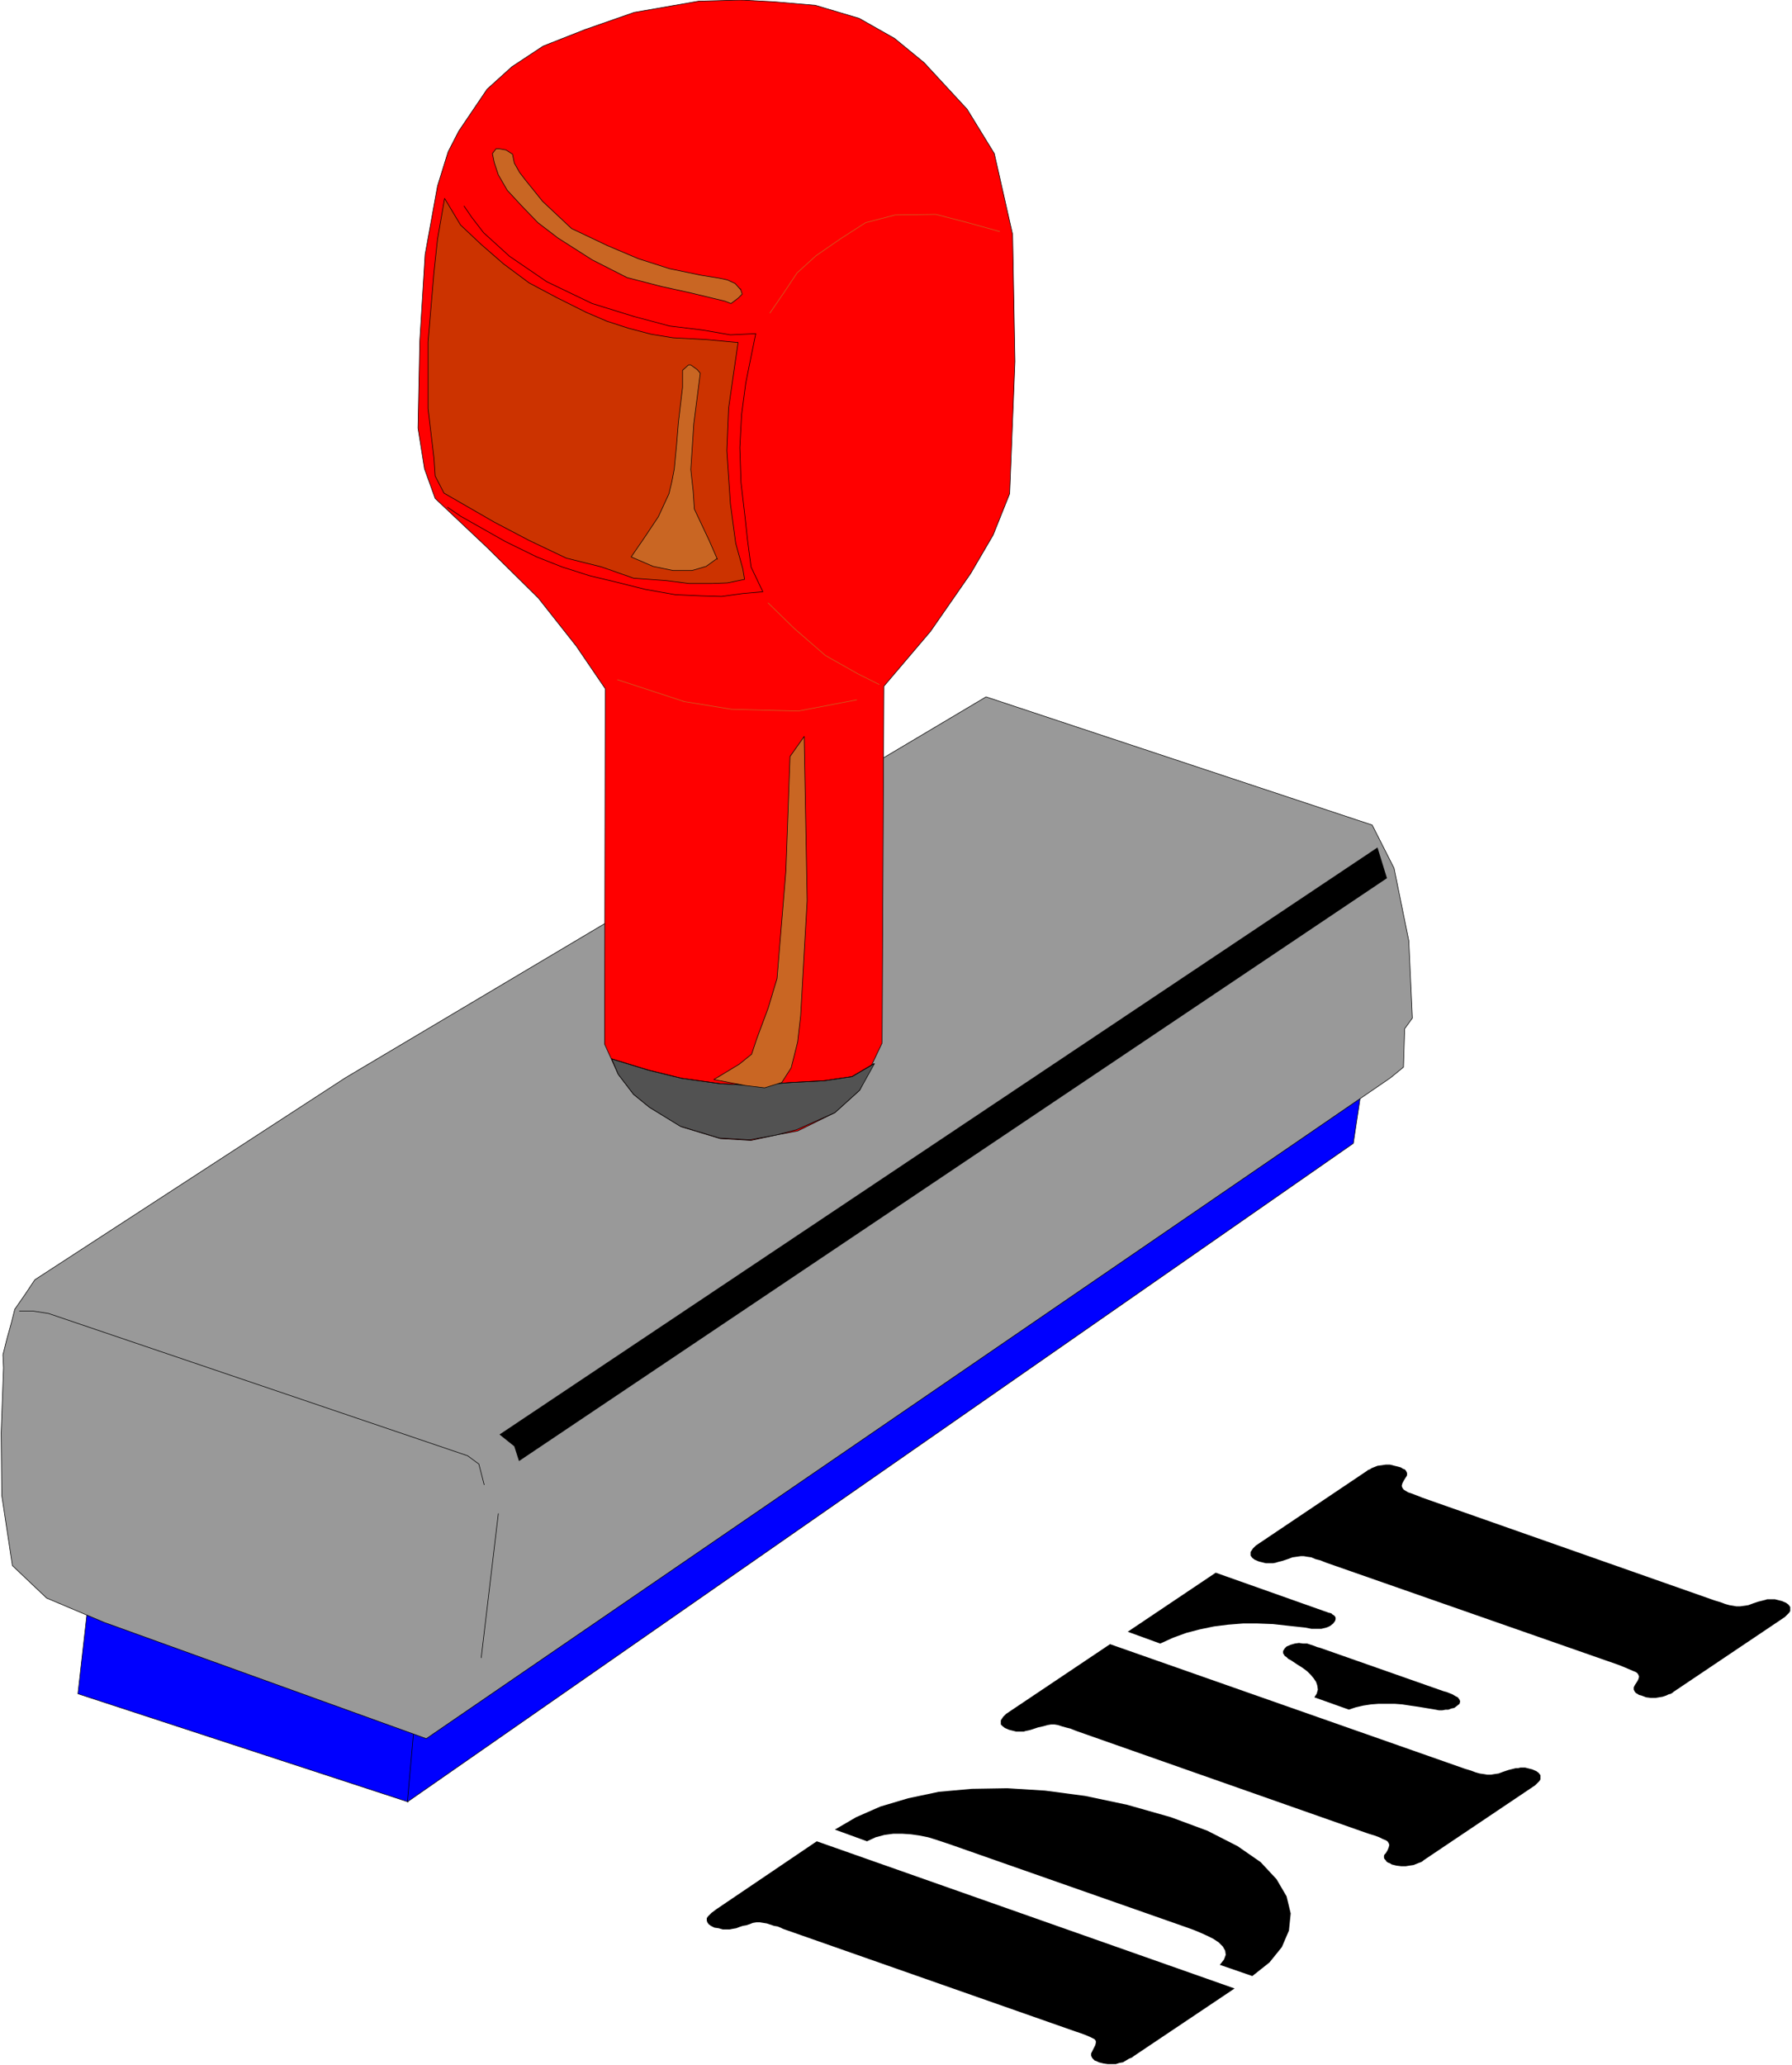 <svg xmlns="http://www.w3.org/2000/svg" fill-rule="evenodd" height="565.069" preserveAspectRatio="none" stroke-linecap="round" viewBox="0 0 3035 3497" width="490.455"><style>.pen0{stroke:#000;stroke-width:1;stroke-linejoin:round}.brush1{fill:#00f}.pen1{stroke:none}.brush3{fill:#000}.brush5{fill:#c96623}</style><path class="pen1 brush1" d="m690 3051 1602-1115 21-139L656 2947l35 104h-1z"/><path class="pen0" fill="none" d="m690 3051 1602-1115 21-139L656 2947l35 104h0"/><path class="pen1 brush1" d="m690 3051 24-270-552-178-30 265 559 183h-1z"/><path class="pen0" fill="none" d="m690 3051 24-270-552-178-30 265 559 183h0"/><path class="pen1" style="fill:#999" d="m2377 1807-22 18L722 2944l-546-197-97-41-58-55-18-119-1-106 4-110-1-22 7-28 7-25 6-24 18-26 16-24 526-342 1085-645 654 217 37 73 25 123 6 131-13 18-2 65z"/><path class="pen0" fill="none" d="m2377 1807-22 18L722 2944l-546-197-97-41-58-55-18-119-1-106 4-110-1-22 7-28 7-25 6-24 18-26 16-24 526-342 1085-645 654 217 37 73 25 123 6 131-13 18-2 65h0M815 2807l29-244"/><path class="pen1 brush3" d="m879 2474-8-25-25-20 1487-994 16 52-1470 987z"/><path class="pen0" fill="none" d="m820 2514-9-35-19-14-710-241-26-4H33"/><path class="pen1" style="fill:red" d="m1494 1765 3-603 79-93 68-98 38-65 28-70 9-224-4-215-31-137-46-75-73-79-50-41-60-34-74-22-70-6-56-3-72 2-109 19-83 29-71 28-53 35-42 38-48 71-18 35-18 58-21 116-9 146-3 148 11 69 18 50 89 84 86 85 64 81 49 72-1 602 23 51 26 34 27 22 54 33 66 20 52 3 42-9 37-7 63-31 42-38 38-80v-1z"/><path class="pen0" fill="none" d="m1494 1765 3-603 79-93 68-98 38-65 28-70 9-224-4-215-31-137-46-75-73-79-50-41-60-34-74-22-70-6-56-3-72 2-109 19-83 29-71 28-53 35-42 38-48 71-18 35-18 58-21 116-9 146-3 148 11 69 18 50 89 84 86 85 64 81 49 72-1 602 23 51 26 34 27 22 54 33 66 20 52 3 42-9 37-7 63-31 42-38 38-80h0"/><path class="pen1 brush5" d="m1254 489 3 9-7 7-12 9-10-4-58-14-50-11-58-15-59-30-58-37-34-26-28-29-24-26-15-26-7-21-3-15 6-8h6l11 2 11 7 3 15 9 16 10 13 29 36 49 46 61 29 52 22 53 17 53 11 31 5 14 3 13 6 9 10v-1z"/><path class="pen0" fill="none" d="m1254 489 3 9-7 7-12 9-10-4-58-14-50-11-58-15-59-30-58-37-34-26-28-29-24-26-15-26-7-21-3-15 6-8h6l11 2 11 7 3 15 9 16 10 13 29 36 49 46 61 29 52 22 53 17 53 11 31 5 14 3 13 6 9 10h0"/><path class="pen0" fill="none" d="m786 349 13 19 20 26 44 40 63 43 77 37 71 22 60 16 57 7 46 8 43-2-8 39-9 45-7 53-3 56 2 59 7 60 4 37 6 46 20 42-34 3-36 5-34-1-44-2-51-9-52-13-42-10-47-15-43-17-53-26-76-43-22-15"/><path class="pen1" style="fill:#c30" d="m1261 981-29 6-27 1h-38l-39-5-55-4-54-19-60-15-63-30-59-31-85-49-15-29-2-30-10-84V579l10-118 6-56 12-69 27 45 35 33 38 33 43 32 47 25 50 25 35 15 37 12 38 10 37 6 56 3 54 5-8 55-8 56-3 72 6 90 9 67 12 43 3 18z"/><path class="pen0" fill="none" d="m1261 981-29 6-27 1h-38l-39-5-55-4-54-19-60-15-63-30-59-31-85-49-15-29-2-30-10-84V579l10-118 6-56 12-69 27 45 35 33 38 33 43 32 47 25 50 25 35 15 37 12 38 10 37 6 56 3 54 5-8 55-8 56-3 72 6 90 9 67 12 43 3 18h0"/><path fill="none" d="m1693 392-54-15-54-14-69 1-50 13-42 27-42 29-32 29-22 33-24 35m-3 491 44 43 53 46 55 31 36 18m-38 26-99 19-113-3-80-13-113-37" style="stroke:#c96623;stroke-width:1;stroke-linejoin:round"/><path class="pen1" style="fill:#525252" d="m1339 1833-63 5-56-3-65-9-57-14-62-19 11 26 26 34 27 22 52 32 66 20 52 3 44-8 35-9 65-29 42-38 25-45-38 22-47 7-57 3z"/><path class="pen0" fill="none" d="m1339 1833-63 5-56-3-65-9-57-14-62-19 11 26 26 34 27 22 52 32 66 20 52 3 44-8 35-9 65-29 42-38 25-45-38 22-47 7-57 3h0"/><path class="pen1 brush5" d="m1214 946-18 13-24 7h-32l-34-7-37-16 22-32 24-36 18-39 5-21 4-21 4-42 3-37 7-59v-29l10-9h4l11 8 5 6-11 86-5 77 4 37 2 30 25 53 14 32-1-1z"/><path class="pen0" fill="none" d="m1214 946-18 13-24 7h-32l-34-7-37-16 22-32 24-36 18-39 5-21 4-21 4-42 3-37 7-59v-29l10-9h4l11 8 5 6-11 86-5 77 4 37 2 30 25 53 14 32h0m265 854-37 22-47 7-57 3-63 5-56-3-65-9-57-14-62-19"/><path class="pen1 brush5" d="m1209 1828 43-26 21-17 9-27 19-51 15-50 15-182 7-194 24-34 5 278-11 195-5 44-11 44-16 25-29 9-33-4-53-10z"/><path class="pen0" fill="none" d="m1209 1828 43-26 21-17 9-27 19-51 15-50 15-182 7-194 24-34 5 278-11 195-5 44-11 44-16 25-29 9-33-4-53-10h0"/><path class="pen1 brush3" d="m1468 3118 15-7 15-4 15-2h15l15 1 14 2 15 3 13 4 12 4 12 4 402 141 11 4 12 5 11 5 10 5 9 6 7 7 4 7 1 7-3 8-7 9 55 19 29-23 21-26 12-28 3-29-7-29-17-29-27-29-39-27-51-26-62-23-74-21-71-15-68-9-64-4-60 1-56 5-52 11-47 14-41 18-36 21 55 20h-1zm-85 0-170 115-4 3-4 3-3 3-3 3-2 3v4l1 3 2 3 4 3 6 3 7 1 7 2h12l5-1 6-1 5-2 6-2 6-1 6-2 5-2 6-1h6l6 1 6 1 6 2 6 2 6 1 5 2 4 2 496 174 9 3 8 3 7 3 4 2 4 2 2 3v3l-1 4-2 4-3 6-1 2-1 2v4l1 2 1 2 2 2 2 2 3 1 4 2 8 2 7 1h14l6-2 6-1 5-3 5-3 5-2 4-3 170-114-707-249h-1zm935-13 10 3 8 3 6 3 5 2 3 2 2 3 1 3-1 4-2 5-3 5-2 2-1 2v4l1 2 2 2 1 2 3 2 3 1 3 2 8 2 8 1h8l6-1 7-1 5-2 5-2 3-1 3-2 1-1 189-127 1-1 2-2 2-2 2-2 2-3v-7l-3-4-4-3-7-3-4-1-4-1-4-1h-8l-4 1h-4l-4 1-4 1-4 1-9 3-8 3-7 1-6 1h-6l-6-1-7-1-7-2-8-3-10-3-601-211-176 118-1 1-2 2-2 2-2 3-2 3v7l3 3 4 3 7 3 4 1 4 1 4 1h13l3-1 5-1 4-1 3-1 9-3 9-2 7-2 6-1h6l6 1 6 2 7 2 8 2 10 4 495 174zm-353-322 22-10 22-8 23-6 24-5 24-3 25-2h25l26 1 27 3 28 3 5 1 5 1h17l4-1 4-1 3-1 4-2 5-4 3-4 1-3v-3l-1-2-2-2-2-1-2-2-3-1h-1l-192-68-149 100 55 20zm319 112 12-4 13-3 13-2 13-1h27l13 1 13 2 14 2 12 2 6 1 6 1 6 1 5 1h6l5-1h5l5-2 5-1 4-3 5-4 1-4-1-3-3-4-4-2-5-3-5-2-5-2-4-1-3-1-205-72-3-1-4-1-5-2-6-2-6-2h-7l-7-1-7 1-7 2-7 3-3 3-2 3-1 2v3l1 2 2 3 3 2 3 3 4 2 3 2 9 6 8 5 8 6 6 6 5 6 4 6 2 6 1 7-2 7-4 6 59 21h-1zm125-359-10-4-8-3-6-2-5-3-3-2-2-3-1-3 1-4 2-4 3-5 2-3 1-2v-4l-1-2-1-2-2-2-3-1-3-2-3-1-8-2-8-2h-7l-7 1-7 1-5 2-5 2-3 2-3 1-1 1-189 127-1 1-2 2-2 2-2 3-2 3v6l3 4 4 3 7 3 4 1 4 1 4 1h12l5-1 3-1 4-1 4-1 9-3 8-3 7-1 7-1h5l6 1 7 1 7 3 8 2 10 4 495 173 10 4 7 3 7 3 5 2 3 2 2 3 1 3-1 4-2 4-4 6-1 2-1 2v4l1 2 1 2 2 2 2 1 3 2 4 1 8 3 8 1h8l6-1 6-1 6-2 4-2 4-1 3-2 1-1 189-127 1-1 2-2 2-2 2-2 2-3v-7l-3-4-4-3-7-3-4-1-4-1-4-1h-13l-3 1-4 1-4 1-4 1-9 3-8 3-7 1-7 1h-6l-6-1-6-1-7-2-8-3-10-3-495-174z"/></svg>
